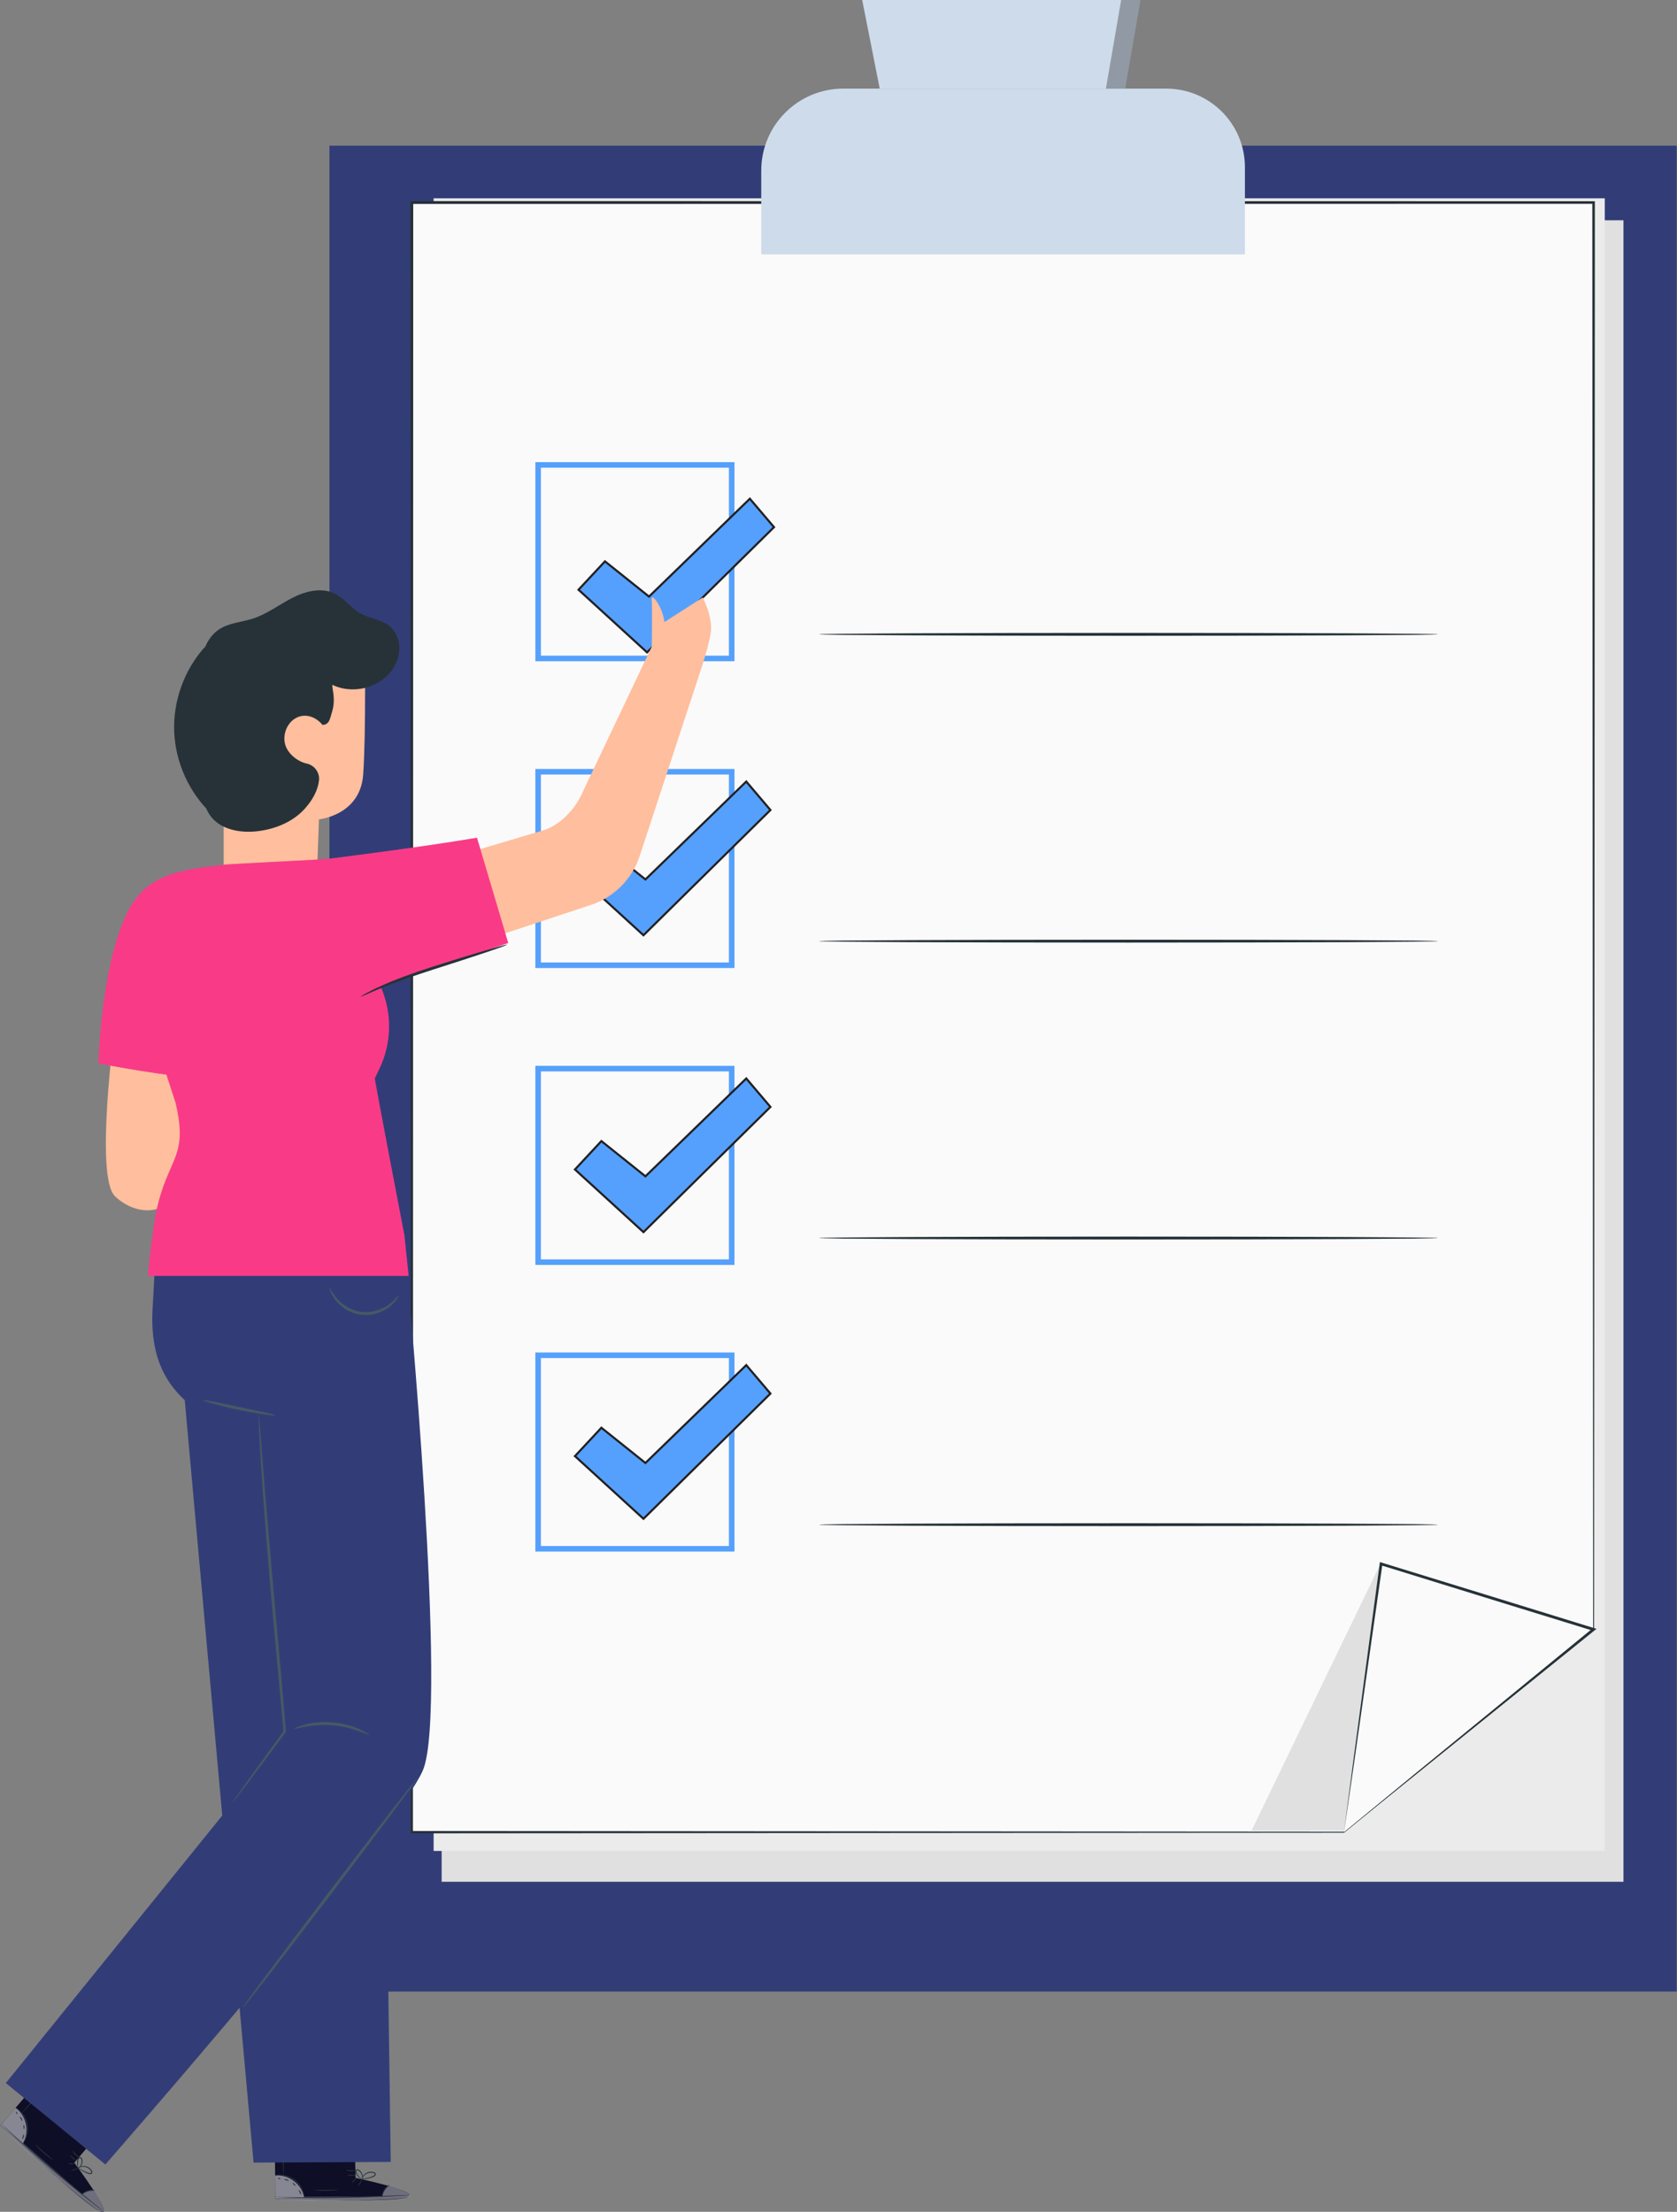 <svg width="796" height="1050" viewBox="0 0 796 1050" fill="none" xmlns="http://www.w3.org/2000/svg">
<rect x="0" y="0" width="796" height="1050" fill="#808080" stroke="none"/>
<g clip-path="url(#clip0_580_1268)">
<path d="M35.27 1026.71L48.32 1011.22L19.47 986.6L0.14 1009.06L1.83 1010.7C9.42 1017.94 40.91 1046.96 47.61 1049.89C55.08 1053.16 35.28 1026.71 35.28 1026.71H35.27Z" fill="#0E0E27"/>
<g opacity="0.5">
<path d="M10.79 1017.76C12.44 1015 13.009 1011.61 12.36 1008.47C11.71 1005.32 10.009 1002.5 7.41 1000.62L0.52 1008.68L10.79 1017.77V1017.76Z" fill="white"/>
</g>
<g opacity="0.4">
<path d="M44.59 1040.06C44.59 1040.06 51.07 1049.87 48.79 1050.37C46.51 1050.87 13.58 1022.74 0.14 1009.06L0.74 1008.45L38.87 1041.59C38.87 1041.59 42.85 1038.69 44.59 1040.05V1040.06Z" fill="white"/>
</g>
<path d="M0.3 1008.05C0.3 1008.05 0.44 1008.23 0.75 1008.53C1.16 1008.92 1.6 1009.35 2.1 1009.83C3.47 1011.11 5.16 1012.68 7.15 1014.53C11.44 1018.47 17.44 1023.84 24.2 1029.62C30.96 1035.4 37.19 1040.5 41.75 1044.13C43.89 1045.81 45.7 1047.23 47.18 1048.39C47.74 1048.81 48.23 1049.18 48.68 1049.52C49.03 1049.78 49.21 1049.9 49.22 1049.89C49.22 1049.88 49.06 1049.73 48.74 1049.45C48.31 1049.09 47.83 1048.69 47.3 1048.25C45.85 1047.06 44.07 1045.6 41.97 1043.88C37.47 1040.19 31.27 1035.05 24.52 1029.27C17.77 1023.49 11.74 1018.17 7.39 1014.29C5.36 1012.48 3.64 1010.94 2.24 1009.69C1.72 1009.23 1.25 1008.82 0.83 1008.45C0.5 1008.17 0.33 1008.03 0.32 1008.04L0.3 1008.05Z" fill="#263238"/>
<path d="M38.47 1042.04C38.56 1042.14 39.72 1040.96 41.59 1040.37C43.45 1039.75 45.08 1040.03 45.09 1039.89C45.14 1039.79 43.44 1039.27 41.45 1039.93C39.45 1040.57 38.37 1041.98 38.47 1042.03V1042.04Z" fill="#263238"/>
<path d="M33.65 1030.45C33.69 1030.57 34.52 1030.42 35.5 1030.12C36.49 1029.82 37.26 1029.47 37.22 1029.35C37.18 1029.23 36.35 1029.38 35.37 1029.68C34.38 1029.98 33.61 1030.33 33.65 1030.45Z" fill="#263238"/>
<path d="M32.37 1027.22C32.37 1027.35 33.09 1027.43 33.97 1027.41C34.85 1027.39 35.56 1027.27 35.55 1027.14C35.55 1027.01 34.83 1026.93 33.95 1026.95C33.07 1026.97 32.36 1027.09 32.37 1027.22Z" fill="#263238"/>
<path d="M33.22 1023.24C33.14 1023.34 33.74 1024 34.56 1024.72C35.38 1025.44 36.12 1025.95 36.2 1025.85C36.28 1025.75 35.68 1025.09 34.86 1024.37C34.04 1023.65 33.3 1023.14 33.22 1023.24Z" fill="#263238"/>
<path d="M34.35 1020.89C34.24 1020.95 34.69 1021.91 35.61 1022.81C36.52 1023.72 37.48 1024.17 37.54 1024.06C37.61 1023.95 36.8 1023.35 35.93 1022.48C35.06 1021.62 34.46 1020.81 34.34 1020.88L34.35 1020.89Z" fill="#263238"/>
<path d="M36.78 1028.77C36.78 1028.77 37.38 1029.5 38.64 1030.34C39.27 1030.76 40.06 1031.2 40.98 1031.59C41.45 1031.77 41.91 1032 42.51 1032.09C42.8 1032.12 43.15 1032.13 43.46 1031.91C43.77 1031.7 43.89 1031.26 43.81 1030.93C42.82 1028.5 40.2 1027.98 38.76 1028.33C38 1028.49 37.44 1028.8 37.1 1029.05C36.76 1029.3 36.61 1029.49 36.62 1029.51C36.66 1029.59 37.37 1028.89 38.81 1028.65C39.52 1028.54 40.4 1028.59 41.27 1028.97C42.09 1029.34 43.07 1030.08 43.35 1031.01C43.46 1031.48 43.05 1031.73 42.55 1031.64C42.08 1031.58 41.58 1031.36 41.13 1031.19C40.22 1030.83 39.44 1030.43 38.8 1030.06C37.52 1029.31 36.81 1028.71 36.77 1028.76L36.78 1028.77Z" fill="#263238"/>
<path d="M37.18 1029.27C37.18 1029.27 37.87 1029.07 38.49 1028.17C38.79 1027.72 39.06 1027.11 39.14 1026.38C39.16 1025.69 39.23 1024.76 38.4 1024.12C37.92 1023.81 37.3 1024.12 37.1 1024.49C36.86 1024.84 36.76 1025.25 36.71 1025.59C36.59 1026.29 36.58 1026.93 36.63 1027.46C36.73 1028.52 37 1029.13 37.05 1029.12C37.12 1029.1 36.97 1028.47 36.96 1027.45C36.96 1026.94 37 1026.33 37.13 1025.68C37.21 1025.07 37.64 1024.22 38.17 1024.53C38.67 1024.88 38.75 1025.75 38.72 1026.36C38.67 1027.01 38.46 1027.58 38.21 1028.01C37.71 1028.89 37.12 1029.22 37.17 1029.29L37.18 1029.27Z" fill="#263238"/>
<path d="M7.63 1000.66C7.58 1000.73 8.52 1001.29 9.7 1002.55C10.87 1003.8 12.21 1005.86 12.71 1008.44C13.21 1011.02 12.73 1013.43 12.11 1015.03C11.49 1016.64 10.83 1017.51 10.9 1017.56C10.92 1017.58 11.11 1017.38 11.4 1016.98C11.69 1016.58 12.06 1015.97 12.41 1015.16C13.13 1013.56 13.68 1011.05 13.16 1008.36C12.64 1005.67 11.19 1003.55 9.93 1002.33C9.3 1001.71 8.73 1001.28 8.31 1001.02C7.89 1000.76 7.65 1000.64 7.63 1000.67V1000.66Z" fill="#263238"/>
<path d="M20.87 991.21C20.77 991.13 18.4 993.68 15.56 996.92C12.72 1000.16 10.5 1002.85 10.59 1002.93C10.69 1003.01 13.06 1000.46 15.9 997.22C18.74 993.98 20.96 991.29 20.87 991.21Z" fill="#263238"/>
<path d="M16.82 1018.05C16.73 1018.13 18.35 1020.04 20.67 1022.06C22.99 1024.09 25.11 1025.43 25.18 1025.33C25.26 1025.22 23.28 1023.73 20.98 1021.72C18.67 1019.72 16.92 1017.96 16.82 1018.05Z" fill="#263238"/>
<path d="M11.18 1013.21C11.05 1013.22 10.99 1013.74 10.82 1014.34C10.65 1014.94 10.42 1015.41 10.53 1015.49C10.62 1015.57 11.07 1015.16 11.27 1014.47C11.47 1013.78 11.31 1013.2 11.19 1013.21H11.18Z" fill="#263238"/>
<path d="M11.31 1008.74C11.18 1008.74 11.11 1009.21 11.15 1009.77C11.19 1010.33 11.32 1010.77 11.45 1010.76C11.58 1010.76 11.65 1010.29 11.61 1009.73C11.57 1009.17 11.43 1008.73 11.31 1008.74Z" fill="#263238"/>
<path d="M9.3 1004.93C9.24 1005.05 9.62 1005.37 9.92 1005.88C10.23 1006.38 10.33 1006.88 10.46 1006.88C10.58 1006.89 10.69 1006.28 10.31 1005.65C9.94 1005.02 9.34 1004.82 9.3 1004.93Z" fill="#263238"/>
<path d="M7.62 1002.5C7.51 1002.56 7.55 1002.85 7.71 1003.15C7.87 1003.45 8.09 1003.64 8.2 1003.58C8.31 1003.52 8.27 1003.23 8.11 1002.93C7.95 1002.63 7.73 1002.44 7.62 1002.5Z" fill="#263238"/>
<path d="M795.86 69.16H156.38V945.43H795.86V69.16Z" fill="#323D77"/>
<path d="M770.59 893.32H652.15H209.63V104.58H770.59V795.2V893.32Z" fill="#E0E0E0"/>
<path d="M761.72 878.69H644.35H205.82V94.15H761.72V781.09V878.69Z" fill="#EBEBEB"/>
<path d="M701.99 817.63L637.96 869.77H195.44V96.14H756.4V773.53L701.99 817.63Z" fill="#FAFAFA"/>
<path d="M701.99 817.63C701.99 817.63 703.12 816.66 705.41 814.79C707.71 812.91 711.13 810.11 715.67 806.4C724.78 798.98 738.36 787.93 756.27 773.35L756.19 773.52C756.12 662.25 755.98 415.01 755.79 96.13L756.41 96.75C589.37 96.77 400.1 96.79 200.35 96.82H195.45L196.14 96.13C196.09 386.98 196.04 655.29 196 869.76L195.45 869.21C397.45 869.35 552.62 869.46 637.97 869.53L637.82 869.58C659.17 852.26 675.2 839.26 685.9 830.57C691.25 826.25 695.26 823.01 697.95 820.84C700.63 818.68 701.99 817.63 701.99 817.63C701.99 817.63 700.68 818.75 698.02 820.94C695.35 823.13 691.36 826.41 686.05 830.77C675.38 839.49 659.4 852.55 638.11 869.95L638.05 870H637.97C552.63 870.06 397.45 870.17 195.45 870.32H194.9V869.77C194.86 655.3 194.81 386.99 194.76 96.14V95.45H200.34C400.09 95.47 589.36 95.5 756.4 95.52H757.02V96.14C756.83 415.01 756.68 662.26 756.62 773.53V773.63L756.54 773.7C738.57 788.2 724.95 799.2 715.81 806.58C711.24 810.25 707.8 813.02 705.48 814.88C703.17 816.73 701.99 817.64 701.99 817.64V817.63Z" fill="#263238"/>
<path d="M400.24 42.07H553.59C574.19 42.07 590.91 58.79 590.91 79.39V120.77H361.33V80.98C361.33 59.5 378.77 42.07 400.24 42.07Z" fill="#CEDBEA"/>
<path d="M417.56 42.07L409.17 -0.38H541.36L534.01 42.07H417.56Z" fill="#CEDBEA"/>
<path d="M348.62 313.9H254.11V219.39H348.62V313.9ZM256.75 311.26H345.98V222.03H256.75V311.26Z" fill="#55A0FC"/>
<path d="M682.57 301.13C682.57 301.51 616.79 301.82 535.66 301.82C454.53 301.82 388.73 301.51 388.73 301.13C388.73 300.75 454.5 300.44 535.66 300.44C616.82 300.44 682.57 300.75 682.57 301.13Z" fill="#263238"/>
<path d="M348.62 459.55H254.11V365.05H348.62V459.55ZM256.75 456.91H345.98V367.68H256.75V456.91Z" fill="#55A0FC"/>
<path d="M272.91 414.24L285.45 400.76L306.36 417.49L354.22 371.02L365.69 384.539L305.43 443.979L272.91 414.24Z" fill="#55A0FC" stroke="#231F20" stroke-miterlimit="10"/>
<path d="M682.57 446.78C682.57 447.16 616.79 447.47 535.66 447.47C454.53 447.47 388.73 447.16 388.73 446.78C388.73 446.4 454.5 446.09 535.66 446.09C616.82 446.09 682.57 446.4 682.57 446.78Z" fill="#263238"/>
<path d="M348.62 600.49H254.11V505.98H348.62V600.49ZM256.75 597.85H345.98V508.62H256.75V597.85Z" fill="#55A0FC"/>
<path d="M272.91 555.18L285.45 541.7L306.36 558.43L354.22 511.97L365.69 525.48L305.43 584.92L272.91 555.18Z" fill="#55A0FC" stroke="#231F20" stroke-miterlimit="10"/>
<path d="M682.57 587.72C682.57 588.1 616.79 588.41 535.66 588.41C454.53 588.41 388.73 588.1 388.73 587.72C388.73 587.34 454.5 587.03 535.66 587.03C616.82 587.03 682.57 587.34 682.57 587.72Z" fill="#263238"/>
<path d="M348.62 736.57H254.11V642.06H348.62V736.57ZM256.75 733.93H345.98V644.7H256.75V733.93Z" fill="#55A0FC"/>
<path d="M272.91 691.26L285.45 677.79L306.36 694.51L354.22 648.05L365.69 661.56L305.43 721L272.91 691.26Z" fill="#55A0FC" stroke="#231F20" stroke-miterlimit="10"/>
<path d="M682.57 723.8C682.57 724.18 616.79 724.49 535.66 724.49C454.53 724.49 388.73 724.18 388.73 723.8C388.73 723.42 454.5 723.11 535.66 723.11C616.82 723.11 682.57 723.42 682.57 723.8Z" fill="#263238"/>
<path d="M655.55 741.68L594.05 869.05H637.96L655.55 741.68Z" fill="#E0E0E0"/>
<path d="M637.96 869.77L655.55 742.4L756.4 773.53L637.96 869.77Z" fill="#FAFAFA"/>
<path d="M637.96 869.77C640.44 867.73 651.32 858.77 671.87 841.86C692.94 824.61 722.35 800.53 755.97 773.01L756.2 774.17C743.69 770.31 730.64 766.29 717.26 762.17C695.43 755.42 674.49 748.94 655.35 743.02L656.18 742.49C650.91 779.49 646.39 811.18 643.18 833.71C640 855.61 638.36 866.92 637.94 869.77C637.94 869.79 637.95 869.6 638 869.2C638.06 868.75 638.13 868.17 638.22 867.44C638.44 865.79 638.74 863.47 639.13 860.5C639.95 854.31 641.12 845.42 642.59 834.25C645.63 811.54 649.9 779.6 654.89 742.31L654.99 741.56L655.72 741.78C674.86 747.68 695.81 754.13 717.65 760.85C731.03 764.98 744.07 769.01 756.58 772.88L757.79 773.25L756.81 774.04C722.78 801.49 693.02 825.5 671.69 842.7C661.16 851.16 652.71 857.95 646.83 862.67C643.99 864.95 641.77 866.73 640.2 867.99C639.49 868.55 638.93 869 638.5 869.34C638.12 869.64 637.93 869.78 637.94 869.76L637.96 869.77Z" fill="#263238"/>
<g opacity="0.3">
<path d="M532.22 -0.38L524.93 42.07H534.01L541.36 -0.38H529.79" fill="black"/>
</g>
<path d="M124.94 437.67C138.36 438.7 149.94 428.37 150.46 414.93C150.96 402.02 151.39 388.96 151.39 388.96C151.39 388.96 170.96 387.13 172.38 367.76C173.8 348.4 173.15 303.69 173.15 303.69C151.3 292.68 125.21 294.36 104.96 308.07L106.17 376.22V412.89C106.3 425.19 112.69 436.72 124.95 437.67H124.94Z" fill="#FFBE9D"/>
<path d="M153.07 344.12C149.73 339.98 144.3 338.33 139.84 341.23C135.38 344.13 133.66 350.57 136.09 355.3C137.8 358.64 141.7 361.67 145.59 362.48C149.25 363.25 151.84 366.78 151.41 370.49C150.85 375.35 148.26 379.95 144.61 383.98C138.93 390.24 130.59 393.61 122.2 394.6C113.95 395.57 104.5 393.86 99.71 387.08C96.22 382.15 95.97 375.7 95.84 369.66C95.54 355.38 95.25 341.1 94.95 326.83C94.84 321.68 94.74 316.47 95.93 311.46C97.11 306.45 99.74 301.58 104.04 298.75C108.75 295.65 114.72 295.39 120.08 293.65C126.79 291.48 132.48 287.03 138.76 283.82C145.04 280.61 152.73 278.69 159.03 281.85C163.55 284.12 166.58 288.63 170.98 291.13C177.24 294.69 185.76 293.88 188.8 303.09C189.85 306.27 189.77 309.76 188.7 312.94C184.46 325.47 168.94 330.52 157.76 325.1C157.54 327.22 159.63 331.94 157.4 338.65C156.69 340.79 156.43 344.06 153.08 344.12" fill="#263238"/>
<path d="M54.63 486.48C54.63 486.48 44.76 558.79 54.63 567.95C64.5 577.12 74 574.07 74 574.07L92.79 558.35L96.49 486.47H54.62L54.63 486.48Z" fill="#FFBE9D"/>
<path d="M274.6 279.96L287.15 266.49L308.06 283.21L355.92 236.75L367.39 250.26L307.13 309.7L274.6 279.96Z" fill="#55A0FC" stroke="#231F20" stroke-miterlimit="10"/>
<path d="M333.56 283.63L315.37 295.31C314.55 288.12 309.06 280.99 309.34 284.6C309.62 288.21 309.37 306.96 309.37 306.96L276.92 375.24C272.51 386.06 263.58 392.86 256.9 394.46L226.61 403.47L238.45 443.51L280.55 429.55C291.47 425.93 300.03 417.34 303.62 406.41L332.64 318.01C332.64 318.01 336.09 307.96 337.33 300.59C338.57 293.22 333.56 283.63 333.56 283.63Z" fill="#FFBE9D"/>
<path d="M168.76 1033.89L168.31 1013.64L130.38 1014.25L130.73 1043.88L133.08 1043.99C143.56 1044.4 186.37 1045.36 193.33 1043.12C201.1 1040.63 168.75 1033.89 168.75 1033.89H168.76Z" fill="#0E0E27"/>
<g opacity="0.5">
<path d="M144.47 1043.36C143.88 1040.2 142.07 1037.28 139.5 1035.35C136.93 1033.42 133.79 1032.43 130.59 1032.73L130.75 1043.33L144.47 1043.35V1043.36Z" fill="white"/>
</g>
<g opacity="0.4">
<path d="M184.57 1037.74C184.57 1037.74 195.92 1040.82 194.54 1042.7C193.16 1044.58 149.86 1045.25 130.73 1043.87L130.78 1043.02L181.3 1042.67C181.3 1042.67 182.37 1037.86 184.58 1037.73L184.57 1037.74Z" fill="white"/>
</g>
<path d="M130.18 1043.01C130.18 1043.01 130.4 1043.05 130.83 1043.07C131.39 1043.1 132.01 1043.12 132.7 1043.15C134.57 1043.2 136.88 1043.27 139.6 1043.34C145.43 1043.46 153.48 1043.52 162.37 1043.39C171.26 1043.26 179.31 1042.96 185.13 1042.67C187.85 1042.52 190.15 1042.38 192.02 1042.28C192.71 1042.23 193.33 1042.18 193.89 1042.14C194.32 1042.1 194.54 1042.08 194.54 1042.06C194.54 1042.04 194.31 1042.04 193.88 1042.05C193.32 1042.07 192.7 1042.08 192 1042.1C190.13 1042.17 187.82 1042.25 185.11 1042.35C179.29 1042.56 171.25 1042.8 162.36 1042.93C153.47 1043.06 145.43 1043.05 139.6 1043.01C136.88 1042.99 134.58 1042.98 132.7 1042.96C132 1042.96 131.39 1042.96 130.82 1042.96C130.39 1042.96 130.17 1042.98 130.16 1042.99L130.18 1043.01Z" fill="#263238"/>
<path d="M181.29 1043.27C181.43 1043.29 181.51 1041.64 182.53 1039.96C183.51 1038.26 184.92 1037.4 184.84 1037.28C184.81 1037.17 183.2 1037.91 182.13 1039.72C181.05 1041.52 181.17 1043.29 181.29 1043.26V1043.27Z" fill="#263238"/>
<path d="M170.01 1037.76C170.12 1037.83 170.64 1037.17 171.18 1036.29C171.72 1035.41 172.07 1034.64 171.96 1034.58C171.85 1034.51 171.33 1035.17 170.79 1036.05C170.25 1036.93 169.9 1037.7 170.01 1037.76Z" fill="#263238"/>
<path d="M166.91 1036.19C167 1036.28 167.59 1035.87 168.23 1035.28C168.87 1034.68 169.33 1034.12 169.24 1034.03C169.15 1033.94 168.56 1034.35 167.92 1034.94C167.28 1035.54 166.82 1036.1 166.91 1036.19Z" fill="#263238"/>
<path d="M164.92 1032.64C164.92 1032.77 165.81 1032.87 166.9 1032.86C167.99 1032.86 168.88 1032.75 168.88 1032.62C168.88 1032.49 167.99 1032.39 166.9 1032.4C165.81 1032.4 164.92 1032.51 164.92 1032.64Z" fill="#263238"/>
<path d="M164.21 1030.12C164.17 1030.23 165.14 1030.65 166.43 1030.73C167.72 1030.81 168.73 1030.51 168.71 1030.39C168.69 1030.26 167.68 1030.35 166.46 1030.27C165.24 1030.2 164.25 1029.99 164.21 1030.12Z" fill="#263238"/>
<path d="M171.25 1034.44C171.25 1034.49 172.19 1034.59 173.69 1034.39C174.44 1034.29 175.32 1034.1 176.28 1033.78C176.75 1033.6 177.25 1033.47 177.76 1033.15C178 1032.99 178.26 1032.76 178.35 1032.38C178.44 1032.01 178.24 1031.61 177.97 1031.41C175.62 1030.24 173.31 1031.59 172.46 1032.8C171.99 1033.42 171.78 1034.02 171.69 1034.44C171.6 1034.86 171.61 1035.1 171.64 1035.1C171.73 1035.13 171.79 1034.14 172.72 1033C173.18 1032.44 173.88 1031.9 174.78 1031.62C175.64 1031.35 176.86 1031.26 177.69 1031.77C178.08 1032.05 177.94 1032.51 177.51 1032.77C177.11 1033.04 176.6 1033.2 176.15 1033.38C175.23 1033.71 174.38 1033.93 173.65 1034.07C172.19 1034.35 171.26 1034.37 171.27 1034.44H171.25Z" fill="#263238"/>
<path d="M171.88 1034.55C171.88 1034.55 172.27 1033.95 172.14 1032.85C172.07 1032.31 171.86 1031.68 171.45 1031.08C171.01 1030.55 170.45 1029.81 169.4 1029.87C168.84 1029.95 168.57 1030.6 168.67 1031.01C168.72 1031.44 168.92 1031.8 169.1 1032.09C169.47 1032.69 169.89 1033.18 170.27 1033.55C171.05 1034.28 171.65 1034.56 171.68 1034.52C171.72 1034.46 171.19 1034.09 170.5 1033.33C170.16 1032.95 169.79 1032.47 169.46 1031.88C169.12 1031.37 168.87 1030.45 169.48 1030.33C170.09 1030.26 170.72 1030.86 171.1 1031.34C171.49 1031.86 171.71 1032.43 171.81 1032.91C172.01 1033.9 171.79 1034.54 171.88 1034.55Z" fill="#263238"/>
<path d="M130.79 1032.62C130.79 1032.71 131.87 1032.5 133.59 1032.68C135.29 1032.84 137.66 1033.5 139.74 1035.11C141.82 1036.72 143.06 1038.85 143.64 1040.45C144.24 1042.07 144.32 1043.16 144.4 1043.15C144.43 1043.15 144.44 1042.87 144.39 1042.39C144.34 1041.9 144.22 1041.19 143.95 1040.35C143.43 1038.67 142.19 1036.43 140.02 1034.75C137.85 1033.08 135.37 1032.45 133.61 1032.36C132.73 1032.31 132.01 1032.36 131.52 1032.45C131.03 1032.53 130.77 1032.61 130.78 1032.63L130.79 1032.62Z" fill="#263238"/>
<path d="M134.48 1016.78C134.35 1016.78 134.26 1020.27 134.27 1024.58C134.28 1028.89 134.39 1032.38 134.52 1032.38C134.65 1032.38 134.74 1028.89 134.73 1024.58C134.72 1020.28 134.61 1016.79 134.48 1016.79V1016.78Z" fill="#263238"/>
<path d="M149.19 1039.59C149.18 1039.71 151.65 1040.08 154.74 1040.05C157.82 1040.04 160.3 1039.64 160.28 1039.52C160.27 1039.39 157.79 1039.58 154.74 1039.59C151.69 1039.61 149.21 1039.45 149.2 1039.59H149.19Z" fill="#263238"/>
<path d="M141.75 1039.69C141.66 1039.78 141.96 1040.21 142.22 1040.78C142.49 1041.34 142.63 1041.85 142.76 1041.84C142.88 1041.84 142.95 1041.24 142.64 1040.59C142.33 1039.94 141.83 1039.61 141.75 1039.7V1039.69Z" fill="#263238"/>
<path d="M138.9 1036.25C138.81 1036.34 139.06 1036.73 139.46 1037.12C139.86 1037.51 140.25 1037.76 140.34 1037.67C140.43 1037.58 140.18 1037.19 139.78 1036.8C139.38 1036.41 138.99 1036.16 138.9 1036.25Z" fill="#263238"/>
<path d="M134.87 1034.71C134.9 1034.84 135.4 1034.83 135.96 1035.01C136.52 1035.18 136.93 1035.49 137.02 1035.4C137.12 1035.33 136.79 1034.79 136.1 1034.57C135.4 1034.34 134.83 1034.59 134.87 1034.7V1034.71Z" fill="#263238"/>
<path d="M132 1034.01C131.96 1034.13 132.18 1034.32 132.49 1034.44C132.81 1034.56 133.1 1034.56 133.14 1034.44C133.18 1034.32 132.96 1034.13 132.65 1034.01C132.33 1033.89 132.04 1033.89 132 1034.01Z" fill="#263238"/>
<path d="M113.85 603.7C113.85 603.7 101.22 657.13 104.79 667.7C108.36 678.27 131.5 684.38 131.5 684.38L130.72 830.7L2.76 988.87L50.01 1027.53C50.01 1027.53 188.53 869.07 200.74 840.37C212.95 811.68 192.96 601.33 192.96 601.33L113.84 603.7H113.85Z" fill="#323D77"/>
<path d="M179.2 581.91L185.46 1026.31L120.36 1026.64L87.69 664.7C80.78 658.11 71.07 646.82 72.41 621.65L74 592.4L179.2 581.91Z" fill="#323D77"/>
<path d="M110.56 855.44C110.56 855.44 110.66 855.2 110.94 854.78C111.28 854.28 111.68 853.69 112.18 852.96C113.38 851.27 114.99 848.98 117.02 846.11C121.35 840.12 127.4 831.75 134.68 821.66L134.57 822C133.15 806.58 131.43 787.87 129.58 767.7C127.22 741.27 125.3 717.32 124.18 699.97C123.6 691.29 123.23 684.27 123.02 679.41C122.94 677.09 122.88 675.23 122.83 673.81C122.8 672.53 122.81 671.86 122.86 671.85C122.91 671.85 122.99 672.52 123.11 673.79C123.22 675.2 123.37 677.05 123.56 679.37C123.95 684.37 124.49 691.34 125.16 699.89C126.53 717.22 128.6 741.15 130.96 767.57C132.73 787.81 134.54 806.48 135.71 821.99V822.16L135.6 822.32C128.16 832.29 121.97 840.56 117.55 846.48C115.42 849.27 113.72 851.5 112.46 853.14C111.91 853.83 111.46 854.4 111.09 854.86C110.77 855.24 110.6 855.43 110.57 855.42L110.56 855.44Z" fill="#455A64"/>
<path d="M130.55 671.85C130.49 672.22 122.74 671.27 113.31 669.29C103.88 667.32 96.4 665.06 96.5 664.7C96.6 664.32 104.2 665.98 113.59 667.94C122.98 669.92 130.61 671.47 130.54 671.85H130.55Z" fill="#455A64"/>
<path d="M175.13 823.58C174.96 824 167.65 819.73 157.55 819C147.46 818.13 139.57 821.2 139.47 820.75C139.41 820.61 141.28 819.64 144.54 818.76C147.79 817.88 152.49 817.22 157.66 817.62C162.83 818.04 167.36 819.42 170.43 820.81C173.52 822.19 175.21 823.44 175.13 823.57V823.58Z" fill="#455A64"/>
<path d="M198.09 844.17C198.39 844.4 180.08 868.981 157.2 899.061C134.31 929.151 115.51 953.35 115.21 953.12C114.91 952.89 133.21 928.32 156.11 898.23C178.99 868.15 197.79 843.95 198.1 844.17H198.09Z" fill="#455A64"/>
<path d="M189.27 614.93C189.39 614.97 188.49 617.24 185.61 619.76C182.81 622.25 177.67 624.78 171.73 624.18C165.79 623.53 161.29 619.98 159.08 616.96C156.78 613.89 156.38 611.48 156.51 611.47C156.74 611.37 157.47 613.6 159.84 616.35C162.13 619.07 166.42 622.22 171.88 622.81C177.34 623.37 182.19 621.18 185 619C187.89 616.81 189.07 614.78 189.27 614.92V614.93Z" fill="#455A64"/>
<path d="M100.33 386.27C89.73 376.21 83.26 361.91 82.69 347.31C82.12 332.71 87.46 317.96 97.25 307.1" fill="#263238"/>
<path d="M63.77 427.73C63.77 427.73 49.63 443.7 46.7 504.81C46.7 504.81 86.97 512.45 87.71 510.25C88.45 508.05 63.77 427.73 63.77 427.73Z" fill="#E8505B"/>
<path d="M63.77 427.73C63.77 427.73 49.63 443.7 46.7 504.81C46.7 504.81 86.97 512.45 87.71 510.25C88.45 508.05 63.77 427.73 63.77 427.73Z" fill="#F93B87"/>
<path d="M70.3 605.68H193.94L191.94 586.37C191.94 586.37 177.81 512.89 177.91 511.92L180.14 507.24C185.98 494.98 186.17 480.78 180.68 468.36L241.22 447.66L226.4 397.7C198.93 402.34 157.4 407.51 157.4 407.51L151.22 408.03C151.22 408.03 108.35 410.26 107.44 410.38C89.51 412.55 68.64 413.92 61.02 433.12C56.94 443.38 60.82 458.79 67.47 474.67L83.32 523.45C89.65 550.26 79.55 548.99 74 575.97C73.16 580.05 70.21 601.95 70.29 605.7L70.3 605.68Z" fill="#F93B87"/>
<g opacity="0.3">
<path d="M70.3 605.68H193.94L191.94 586.37C191.94 586.37 177.81 512.89 177.91 511.92L180.14 507.24C185.98 494.98 186.17 480.78 180.68 468.36L241.22 447.66L226.4 397.7C198.93 402.34 157.4 407.51 157.4 407.51L151.22 408.03C151.22 408.03 108.35 410.26 107.44 410.38C89.51 412.55 68.64 413.92 61.02 433.12C56.94 443.38 60.82 458.79 67.47 474.67L83.32 523.45C89.65 550.26 79.55 548.99 74 575.97C73.16 580.05 70.21 601.95 70.29 605.7L70.3 605.68Z" fill="#F93B87"/>
</g>
<path d="M240.66 448.46C240.69 448.55 239.73 448.95 237.97 449.59C236.21 450.23 233.66 451.12 230.49 452.18C224.16 454.32 215.37 457.15 205.67 460.26C195.97 463.36 187.29 466.45 181.13 468.99C178.04 470.24 175.58 471.35 173.86 472.08C172.16 472.84 171.2 473.23 171.15 473.15C171.11 473.07 171.99 472.52 173.62 471.6C175.27 470.72 177.68 469.46 180.74 468.1C186.84 465.31 195.52 462.06 205.24 458.95C214.96 455.84 223.79 453.16 230.19 451.26C233.39 450.31 235.99 449.57 237.8 449.08C239.61 448.6 240.62 448.37 240.65 448.46H240.66Z" fill="#263238"/>
</g>
<defs>
<clipPath id="clip0_580_1268">
<rect width="796" height="1050" fill="white"/>
</clipPath>
</defs>
</svg>
